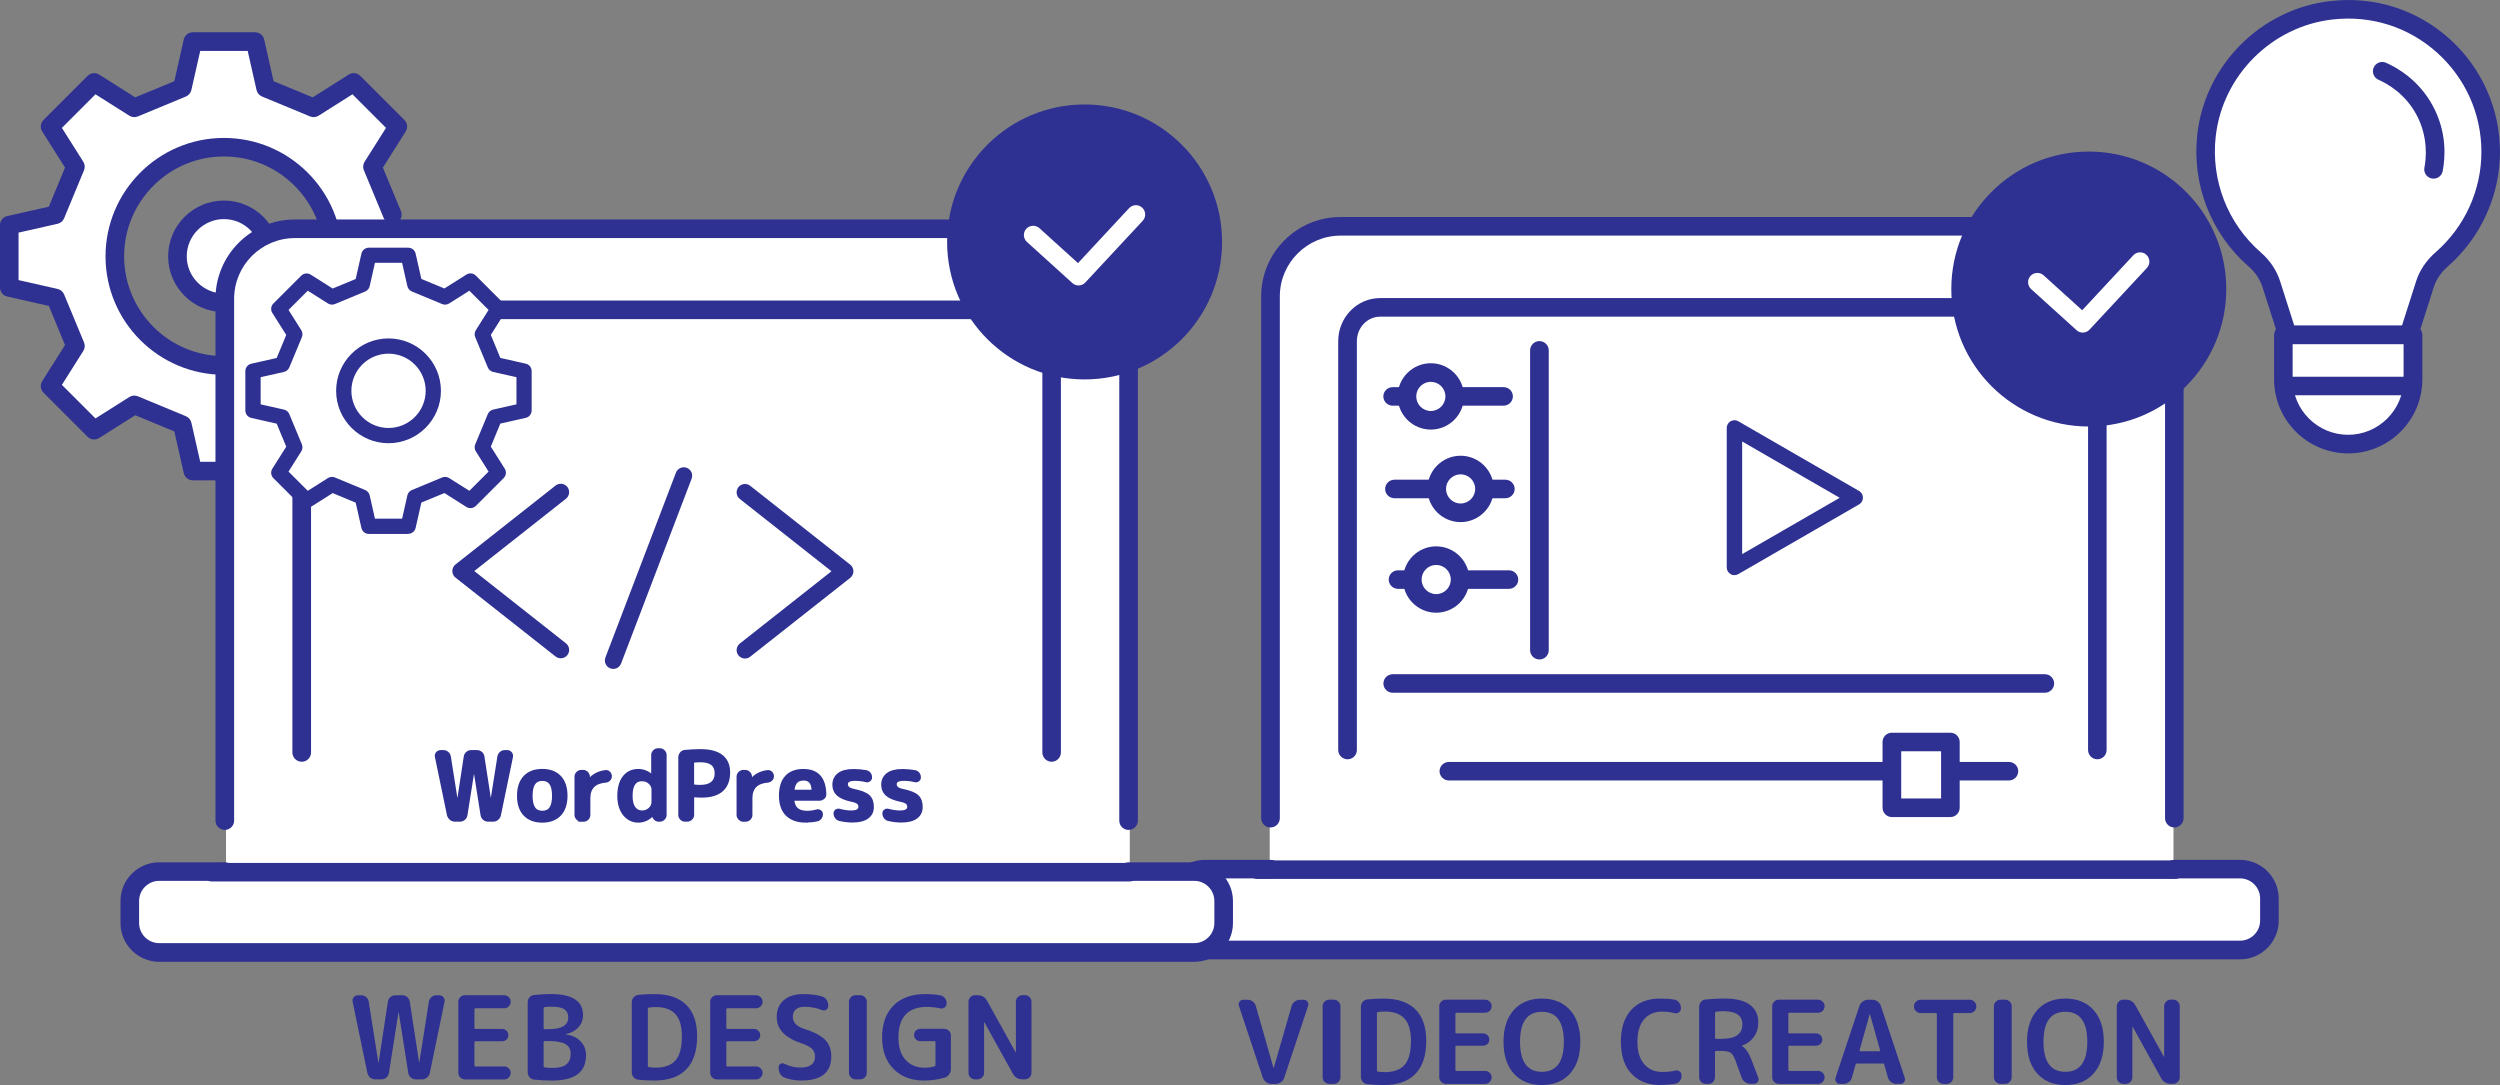 <?xml version="1.0" encoding="UTF-8"?>
<svg id="_レイヤー_2" data-name="レイヤー 2" xmlns="http://www.w3.org/2000/svg" viewBox="0 0 447.52 194.23">
  <rect x="0" y="0" width="447.52" height="194.23" fill="#808080" stroke="none"/>
  <defs>
    <style>
      .cls-1 {
        stroke: #2e3192;
        stroke-width: .5px;
      }

      .cls-1, .cls-2 {
        fill: #2e3192;
      }

      .cls-3 {
        fill: #fff;
      }
    </style>
  </defs>
  <g id="_レイヤー_1-2" data-name="レイヤー 1">
    <g>
      <g>
        <g>
          <path class="cls-3" d="M70.23,38.44c-1.5-3.63-2.05-4.96-3.56-8.59l4.54-7.19c-4.31-4.31-3.58-3.58-7.89-7.89l-7.19,4.54c-3.63-1.5-4.96-2.05-8.59-3.56l-1.87-8.29h-11.16l-1.87,8.29c-3.63,1.5-4.96,2.05-8.59,3.56l-7.19-4.54c-4.31,4.31-3.58,3.58-7.89,7.89l4.54,7.19c-1.5,3.63-2.05,4.96-3.56,8.59l-8.29,1.87v11.16l8.29,1.87c1.5,3.63,2.05,4.96,3.56,8.59l-4.54,7.19c4.31,4.31,3.58,3.58,7.89,7.89l7.19-4.54c3.63,1.5,4.96,2.05,8.59,3.56l1.87,8.29h11.16l1.87-8.29M40.09,65.43c-10.79,0-19.54-8.75-19.54-19.54s8.75-19.54,19.54-19.54,19.54,8.75,19.54,19.54-8.75,19.54-19.54,19.54Z"/>
          <path class="cls-2" d="M45.67,85.98h-11.16c-.78,0-1.45-.54-1.62-1.3l-1.68-7.45-7-2.9-6.46,4.08c-.66.42-1.52.32-2.07-.23l-7.89-7.89c-.55-.55-.65-1.41-.23-2.07l4.08-6.46-2.9-7-7.45-1.68c-.76-.17-1.3-.85-1.3-1.62v-11.16c0-.78.54-1.45,1.3-1.62l7.45-1.68,2.9-7-4.08-6.46c-.42-.66-.32-1.52.23-2.07l7.89-7.89c.55-.55,1.41-.65,2.07-.23l6.46,4.08,7-2.9,1.68-7.45c.17-.76.85-1.3,1.62-1.3h11.16c.78,0,1.45.54,1.62,1.3l1.68,7.45,7,2.9,6.46-4.08c.66-.42,1.52-.32,2.07.23l7.89,7.89c.55.55.65,1.41.23,2.07l-4.08,6.46,3.23,7.79c.35.85-.05,1.82-.9,2.18-.85.35-1.82-.05-2.17-.9l-3.56-8.59c-.21-.5-.16-1.07.13-1.53l3.83-6.06-6.01-6.01-6.06,3.83c-.46.29-1.03.34-1.53.13l-8.59-3.56c-.5-.21-.87-.64-.99-1.17l-1.58-6.99h-8.5l-1.58,6.99c-.12.53-.49.96-.99,1.17l-8.59,3.56c-.5.21-1.07.16-1.53-.13l-6.06-3.83-6.01,6.01,3.83,6.06c.29.46.34,1.03.13,1.53l-3.56,8.59c-.21.5-.64.87-1.17.99l-6.99,1.58v8.5l6.99,1.58c.53.12.96.49,1.17.99l3.56,8.59c.21.5.16,1.07-.13,1.53l-3.83,6.06,6.01,6.01,6.06-3.83c.46-.29,1.03-.34,1.53-.13l8.59,3.56c.5.21.87.64.99,1.17l1.58,6.99h8.5l1.58-6.99c.2-.9,1.09-1.46,1.99-1.26.9.2,1.46,1.09,1.26,1.99l-1.87,8.29c-.17.76-.85,1.3-1.62,1.3ZM40.09,67.09c-11.69,0-21.2-9.51-21.2-21.2s9.51-21.2,21.2-21.2,21.21,9.51,21.21,21.2-9.51,21.2-21.21,21.2ZM40.09,28.01c-9.86,0-17.87,8.02-17.87,17.87s8.02,17.87,17.87,17.87,17.88-8.02,17.88-17.87-8.02-17.87-17.88-17.87Z"/>
        </g>
        <g>
          <circle class="cls-3" cx="40.09" cy="45.89" r="8.33" transform="translate(-11.64 78.08) rotate(-80.75)"/>
          <path class="cls-2" d="M40.09,55.88c-5.51,0-9.99-4.48-9.99-9.99s4.48-9.99,9.99-9.99,9.99,4.48,9.99,9.99-4.48,9.99-9.99,9.99ZM40.09,39.22c-3.67,0-6.66,2.99-6.66,6.66s2.99,6.66,6.66,6.66,6.66-2.99,6.66-6.66-2.99-6.66-6.66-6.66Z"/>
        </g>
      </g>
      <g>
        <path class="cls-3" d="M389.07,160.83V53.43c0-6.92-5.61-12.53-12.53-12.53h-136.72c-6.92,0-12.53,5.61-12.53,12.53v107.4"/>
        <g>
          <path class="cls-2" d="M226.05,192.91l-4.27-12.84c-.1-.27-.06-.53.1-.76s.39-.35.68-.35h.74c.34,0,.66.11.95.32.29.21.47.48.56.82l3.16,11.08s0,.02.02.02.02,0,.02-.02l3.2-11.1c.1-.33.29-.6.57-.8s.59-.31.94-.31h.66c.29,0,.52.12.68.35s.2.49.1.76l-4.27,12.84c-.11.33-.31.6-.59.8s-.6.31-.96.31h-.74c-.34,0-.66-.1-.94-.31s-.48-.47-.61-.8Z"/>
          <path class="cls-2" d="M237.94,194.02c-.32,0-.59-.12-.83-.35-.23-.23-.35-.51-.35-.83v-12.71c0-.32.12-.59.35-.83.23-.23.51-.35.83-.35h.83c.32,0,.59.12.83.35s.35.51.35.83v12.71c0,.32-.12.59-.35.83s-.51.35-.83.35h-.83Z"/>
          <path class="cls-2" d="M244.79,194.09c-.34-.04-.63-.19-.85-.44-.22-.25-.33-.55-.33-.9v-12.51c0-.34.11-.64.33-.9.22-.25.5-.4.85-.44.88-.1,1.86-.14,2.95-.14,2.45,0,4.32.64,5.62,1.92,1.3,1.28,1.95,3.15,1.95,5.61,0,2.64-.65,4.63-1.95,5.95-1.3,1.33-3.17,1.99-5.62,1.99-1.09,0-2.07-.05-2.95-.14ZM246.48,181.35v10.28c0,.1.05.16.17.19.44.07.85.1,1.24.1,1.61,0,2.79-.44,3.55-1.31.76-.87,1.13-2.31,1.13-4.32,0-1.8-.39-3.12-1.16-3.96-.77-.84-1.95-1.26-3.53-1.26-.39,0-.8.03-1.24.1-.11.03-.17.09-.17.19Z"/>
          <path class="cls-2" d="M258.82,194.02c-.32,0-.59-.12-.83-.35-.23-.23-.35-.51-.35-.83v-12.71c0-.32.12-.59.35-.83.23-.23.51-.35.83-.35h7.02c.32,0,.59.12.83.35s.35.51.35.83-.12.59-.35.82-.51.34-.83.34h-5.12c-.12,0-.19.06-.19.19v3.32c0,.12.06.19.19.19h4.77c.32,0,.58.11.79.33.21.22.32.48.32.78s-.11.56-.32.77c-.21.21-.48.32-.79.32h-4.77c-.12,0-.19.06-.19.19v4.13c0,.12.06.19.19.19h5.12c.32,0,.59.11.83.34.23.23.35.5.35.81s-.12.59-.35.83-.51.35-.83.35h-7.02Z"/>
          <path class="cls-2" d="M281.04,192.19c-1.23,1.36-2.91,2.04-5.03,2.04s-3.79-.68-5.02-2.04c-1.23-1.36-1.85-3.26-1.85-5.7s.62-4.33,1.85-5.7c1.23-1.36,2.91-2.04,5.02-2.04s3.79.68,5.03,2.04c1.23,1.36,1.85,3.26,1.85,5.7s-.62,4.33-1.85,5.7ZM279.94,186.49c0-3.58-1.31-5.37-3.92-5.37s-3.92,1.79-3.92,5.37,1.31,5.37,3.92,5.37,3.92-1.79,3.92-5.37Z"/>
          <path class="cls-2" d="M297.23,194.23c-2.17,0-3.9-.67-5.17-2.01s-1.91-3.25-1.91-5.73.62-4.35,1.85-5.71c1.23-1.35,2.95-2.03,5.17-2.03,1.02,0,1.87.06,2.56.19.33.06.61.22.83.5.22.28.33.58.33.93v.17c0,.29-.12.52-.36.68-.24.17-.5.21-.77.14-.67-.18-1.43-.27-2.27-.27-1.36,0-2.43.47-3.21,1.4-.78.94-1.17,2.27-1.17,4s.4,3.05,1.21,3.99c.8.94,1.88,1.41,3.23,1.41.91,0,1.68-.08,2.33-.25.27-.07.53-.02.77.14.24.17.36.39.36.68v.14c0,.34-.11.65-.32.92-.21.27-.49.43-.83.48-.78.14-1.66.21-2.62.21Z"/>
          <path class="cls-2" d="M305.34,194.02c-.32,0-.59-.12-.83-.35-.23-.23-.35-.51-.35-.83v-12.61c0-.33.11-.63.33-.89.22-.26.5-.41.83-.43,1.17-.11,2.3-.17,3.38-.17,2.02,0,3.54.38,4.54,1.12,1,.75,1.51,1.81,1.51,3.17,0,.98-.26,1.84-.79,2.58-.53.74-1.24,1.27-2.14,1.57-.01,0-.02,0-.02.02,0,.03,0,.04.02.04.66.41,1.22,1.22,1.69,2.44l1.24,3.24c.1.26.07.51-.09.74s-.38.35-.65.35h-.64c-.36,0-.68-.1-.97-.3-.29-.2-.5-.46-.62-.79l-1.16-3.18c-.25-.66-.53-1.09-.85-1.3-.32-.21-.86-.31-1.63-.31h-.95c-.12,0-.19.06-.19.19v4.52c0,.32-.11.59-.34.83s-.5.35-.82.35h-.52ZM307.01,181.31v4.48c0,.11.06.17.19.17h1.03c2.45,0,3.67-.87,3.67-2.62,0-1.55-1.13-2.33-3.41-2.33-.41,0-.85.03-1.3.1-.12.03-.19.1-.19.21Z"/>
          <path class="cls-2" d="M318.42,194.02c-.32,0-.59-.12-.83-.35-.23-.23-.35-.51-.35-.83v-12.71c0-.32.12-.59.35-.83.23-.23.51-.35.83-.35h7.02c.32,0,.59.12.83.35s.35.51.35.83-.12.59-.35.82-.51.34-.83.34h-5.12c-.12,0-.19.06-.19.19v3.32c0,.12.06.19.19.19h4.77c.32,0,.58.11.79.33.21.22.32.48.32.78s-.11.56-.32.77c-.21.21-.48.32-.79.32h-4.77c-.12,0-.19.06-.19.19v4.13c0,.12.06.19.19.19h5.12c.32,0,.59.11.83.34.23.23.35.5.35.81s-.12.59-.35.83-.51.35-.83.35h-7.02Z"/>
          <path class="cls-2" d="M329.36,194.02c-.29,0-.52-.12-.68-.35s-.2-.49-.1-.76l4.27-12.84c.12-.33.33-.6.61-.8s.59-.31.94-.31h.74c.36,0,.68.1.96.31s.48.47.59.8l4.27,12.84c.1.28.06.53-.1.76s-.39.35-.68.35h-.74c-.33,0-.64-.11-.92-.32-.28-.21-.47-.48-.57-.82l-.66-2.33c-.01-.11-.09-.17-.23-.17h-4.66c-.12,0-.2.06-.23.17l-.66,2.33c-.08.33-.26.6-.55.82s-.59.32-.94.32h-.66ZM334.7,181.52l-1.82,6.48s0,.08.02.12c.03.04.06.06.1.06h3.43s.08-.02.1-.06c.03-.04.03-.08.02-.12l-1.82-6.48s0-.02-.02-.02-.02,0-.02.02Z"/>
          <path class="cls-2" d="M343.8,181.35c-.32,0-.59-.11-.83-.34-.23-.23-.35-.5-.35-.81v-.06c0-.32.12-.59.35-.83.23-.23.51-.35.83-.35h8.79c.32,0,.59.12.83.35.23.23.35.51.35.83v.06c0,.32-.12.59-.35.81-.23.23-.51.34-.83.34h-2.77c-.11,0-.17.06-.17.19v11.31c0,.32-.12.59-.35.83-.23.23-.51.35-.83.35h-.58c-.32,0-.59-.12-.83-.35-.23-.23-.35-.51-.35-.83v-11.31c0-.12-.05-.19-.17-.19h-2.76Z"/>
          <path class="cls-2" d="M358.1,194.02c-.32,0-.59-.12-.83-.35-.23-.23-.35-.51-.35-.83v-12.71c0-.32.12-.59.35-.83.23-.23.51-.35.83-.35h.83c.32,0,.59.12.83.35s.35.51.35.83v12.71c0,.32-.12.59-.35.83s-.51.35-.83.35h-.83Z"/>
          <path class="cls-2" d="M374.75,192.19c-1.23,1.36-2.91,2.04-5.03,2.04s-3.79-.68-5.02-2.04c-1.23-1.36-1.85-3.26-1.85-5.7s.62-4.33,1.85-5.7c1.23-1.36,2.91-2.04,5.02-2.04s3.79.68,5.03,2.04c1.23,1.36,1.85,3.26,1.85,5.7s-.62,4.33-1.85,5.7ZM373.64,186.49c0-3.58-1.31-5.37-3.92-5.37s-3.92,1.79-3.92,5.37,1.31,5.37,3.92,5.37,3.92-1.79,3.92-5.37Z"/>
          <path class="cls-2" d="M380.08,194.02c-.32,0-.59-.12-.82-.35-.23-.23-.34-.51-.34-.83v-12.71c0-.32.11-.59.34-.83.23-.23.5-.35.82-.35h.45c.78,0,1.36.34,1.73,1.03l5.1,9.2s0,.02.02.02c.01,0,.02,0,.02-.02v-9.06c0-.32.12-.59.35-.83.23-.23.51-.35.83-.35h.45c.32,0,.59.12.82.35.23.23.34.51.34.83v12.71c0,.32-.11.59-.34.83-.23.23-.5.35-.82.35h-.45c-.78,0-1.36-.34-1.73-1.03l-5.1-9.2s0-.02-.02-.02-.02,0-.02.02v9.06c0,.32-.12.59-.35.83-.23.23-.51.35-.83.35h-.45Z"/>
        </g>
        <g>
          <g>
            <path class="cls-3" d="M445.86,27.19c0-15.05-13.03-27.06-28.43-25.36-11.71,1.29-21.14,10.72-22.45,22.42-.99,8.86,2.57,16.93,8.64,22.19,1.36,1.18,2.41,2.68,2.96,4.39l2.91,9.11h21.7l2.91-9.12c.55-1.73,1.62-3.22,2.99-4.42,5.37-4.68,8.77-11.55,8.77-19.23Z"/>
            <path class="cls-2" d="M431.19,61.62h-21.7c-.72,0-1.37-.47-1.59-1.16l-2.91-9.11c-.44-1.36-1.29-2.62-2.46-3.64-6.76-5.87-10.2-14.7-9.2-23.64,1.39-12.47,11.46-22.52,23.92-23.89,7.85-.87,15.39,1.53,21.22,6.76,5.75,5.15,9.05,12.54,9.05,20.26s-3.4,15.32-9.34,20.49c-1.2,1.04-2.06,2.31-2.5,3.67l-2.91,9.12c-.22.69-.86,1.16-1.59,1.16ZM410.7,58.29h19.27l2.54-7.96c.62-1.94,1.82-3.72,3.48-5.17,5.21-4.54,8.2-11.09,8.2-17.97s-2.9-13.25-7.95-17.78c-5.12-4.58-11.73-6.69-18.63-5.93-10.93,1.21-19.76,10.02-20.98,20.95-.88,7.84,2.14,15.6,8.07,20.75,1.63,1.42,2.83,3.2,3.45,5.14l2.54,7.96Z"/>
          </g>
          <g>
            <path class="cls-3" d="M408.74,59.95h23.2v7.94c0,6.4-5.2,11.6-11.6,11.6h0c-6.4,0-11.6-5.2-11.6-11.6v-7.94h0Z"/>
            <path class="cls-2" d="M420.34,81.16c-7.31,0-13.26-5.95-13.26-13.26v-7.94c0-.92.75-1.66,1.67-1.66h23.2c.92,0,1.67.75,1.67,1.66v7.94c0,7.31-5.95,13.26-13.26,13.26ZM410.4,61.62v6.28c0,5.48,4.46,9.93,9.93,9.93s9.93-4.46,9.93-9.93v-6.28h-19.87Z"/>
          </g>
          <path class="cls-2" d="M430.27,70.76h-20.27c-.92,0-1.67-.75-1.67-1.66s.75-1.66,1.67-1.66h20.27c.92,0,1.67.75,1.67,1.66s-.75,1.66-1.67,1.66Z"/>
          <g>
            <path class="cls-3" d="M426.43,12.76c1.23.54,5.09,2.41,7.55,6.89,2.63,4.81,1.89,9.41,1.64,10.67"/>
            <path class="cls-2" d="M435.62,31.98c-.11,0-.21-.01-.32-.03-.9-.18-1.49-1.05-1.31-1.95.3-1.52.75-5.49-1.47-9.55-2.01-3.68-5.1-5.44-6.75-6.17-.84-.37-1.23-1.35-.86-2.19.37-.84,1.35-1.23,2.19-.86,2.05.9,5.85,3.08,8.34,7.62,2.65,4.83,2.27,9.46,1.82,11.79-.16.79-.85,1.34-1.63,1.34Z"/>
          </g>
        </g>
        <g>
          <g>
            <path class="cls-3" d="M227.44,155.58h-11.75c-2.91,0-5.27,2.36-5.27,5.27v3.95c0,2.91,2.36,5.27,5.27,5.27h185.28c2.91,0,5.27-2.36,5.27-5.27v-3.95c0-2.91-2.36-5.27-5.27-5.27h-11.75"/>
            <path class="cls-2" d="M400.98,171.73h-185.28c-3.82,0-6.93-3.11-6.93-6.93v-3.95c0-3.82,3.11-6.93,6.93-6.93h11.75c.92,0,1.67.75,1.67,1.66s-.75,1.66-1.67,1.66h-11.75c-1.99,0-3.6,1.62-3.6,3.6v3.95c0,1.99,1.62,3.6,3.6,3.6h185.28c1.99,0,3.6-1.62,3.6-3.6v-3.95c0-1.99-1.62-3.6-3.6-3.6h-11.75c-.92,0-1.67-.75-1.67-1.66s.75-1.66,1.67-1.66h11.75c3.82,0,6.93,3.11,6.93,6.93v3.95c0,3.82-3.11,6.93-6.93,6.93Z"/>
          </g>
          <path class="cls-2" d="M389.39,157.34h-164.31c-.92,0-1.67-.75-1.67-1.66s.75-1.66,1.67-1.66h164.31c.92,0,1.67.75,1.67,1.66s-.75,1.66-1.67,1.66Z"/>
          <path class="cls-2" d="M389.23,148.13c-.92,0-1.67-.75-1.67-1.66V53.05c0-5.99-4.88-10.87-10.87-10.87h-136.72c-5.99,0-10.87,4.88-10.87,10.87v93.41c0,.92-.75,1.66-1.67,1.66s-1.67-.75-1.67-1.66V53.05c0-7.83,6.37-14.2,14.2-14.2h136.72c7.83,0,14.2,6.37,14.2,14.2v93.41c0,.92-.75,1.66-1.67,1.66Z"/>
          <path class="cls-2" d="M375.45,135.92c-.92,0-1.67-.75-1.67-1.66V61.09c0-2.42-1.86-4.4-4.15-4.4h-122.59c-2.29,0-4.15,1.97-4.15,4.4v73.17c0,.92-.75,1.66-1.67,1.66s-1.67-.75-1.67-1.66V61.09c0-4.26,3.36-7.73,7.48-7.73h122.59c4.13,0,7.48,3.47,7.48,7.73v73.17c0,.92-.75,1.66-1.67,1.66Z"/>
        </g>
        <g>
          <circle class="cls-2" cx="373.91" cy="51.74" r="24.61"/>
          <path class="cls-3" d="M372.84,59.54c-.4,0-.8-.14-1.12-.43l-8.13-7.36c-.68-.62-.73-1.67-.12-2.35.62-.68,1.67-.73,2.35-.12l6.91,6.26,9.15-9.84c.63-.67,1.68-.71,2.35-.08.67.63.71,1.68.08,2.35l-10.27,11.04c-.33.35-.77.53-1.22.53Z"/>
        </g>
        <g>
          <polygon class="cls-3" points="310.48 76.62 310.48 101.58 332.1 89.1 310.48 76.62"/>
          <path class="cls-2" d="M310.48,102.96c-.24,0-.48-.06-.69-.19-.43-.25-.69-.7-.69-1.2v-24.96c0-.49.26-.95.69-1.2s.96-.25,1.38,0l21.62,12.48c.43.25.69.7.69,1.2s-.26.95-.69,1.2l-21.62,12.48c-.21.12-.45.19-.69.19ZM311.86,79.02v20.17l17.46-10.08-17.46-10.08Z"/>
        </g>
        <path class="cls-2" d="M269.15,72.62h-19.85c-.92,0-1.67-.75-1.67-1.66s.75-1.66,1.67-1.66h19.85c.92,0,1.67.75,1.67,1.66s-.75,1.66-1.67,1.66Z"/>
        <g>
          <circle class="cls-3" cx="256.13" cy="70.96" r="4.28"/>
          <path class="cls-2" d="M256.13,76.9c-3.28,0-5.94-2.67-5.94-5.94s2.67-5.94,5.94-5.94,5.94,2.67,5.94,5.94-2.67,5.94-5.94,5.94ZM256.13,68.35c-1.44,0-2.61,1.17-2.61,2.61s1.17,2.61,2.61,2.61,2.61-1.17,2.61-2.61-1.17-2.61-2.61-2.61Z"/>
        </g>
        <path class="cls-2" d="M275.57,118.05c-.92,0-1.67-.75-1.67-1.66v-53.67c0-.92.75-1.66,1.67-1.66s1.67.75,1.67,1.66v53.67c0,.92-.75,1.66-1.67,1.66Z"/>
        <path class="cls-2" d="M366.04,124.01h-116.73c-.92,0-1.67-.75-1.67-1.66s.75-1.66,1.67-1.66h116.73c.92,0,1.67.75,1.67,1.66s-.75,1.66-1.67,1.66Z"/>
        <path class="cls-2" d="M269.47,89.19h-19.85c-.92,0-1.67-.75-1.67-1.66s.75-1.66,1.67-1.66h19.85c.92,0,1.67.75,1.67,1.66s-.75,1.66-1.67,1.66Z"/>
        <g>
          <circle class="cls-3" cx="261.46" cy="87.52" r="4.28"/>
          <path class="cls-2" d="M261.46,93.46c-3.28,0-5.94-2.67-5.94-5.94s2.67-5.94,5.94-5.94,5.94,2.67,5.94,5.94-2.67,5.94-5.94,5.94ZM261.46,84.91c-1.44,0-2.61,1.17-2.61,2.61s1.17,2.61,2.61,2.61,2.61-1.17,2.61-2.61-1.17-2.61-2.61-2.61Z"/>
        </g>
        <path class="cls-2" d="M270.11,105.41h-19.85c-.92,0-1.67-.75-1.67-1.66s.75-1.66,1.67-1.66h19.85c.92,0,1.67.75,1.67,1.66s-.75,1.66-1.67,1.66Z"/>
        <g>
          <circle class="cls-3" cx="257.09" cy="103.74" r="4.28"/>
          <path class="cls-2" d="M257.09,109.68c-3.28,0-5.94-2.67-5.94-5.94s2.67-5.94,5.94-5.94,5.94,2.67,5.94,5.94-2.67,5.94-5.94,5.94ZM257.09,101.13c-1.44,0-2.61,1.17-2.61,2.61s1.17,2.61,2.61,2.61,2.61-1.17,2.61-2.61-1.17-2.61-2.61-2.61Z"/>
        </g>
        <path class="cls-2" d="M359.61,139.71h-100.25c-.92,0-1.67-.75-1.67-1.66s.75-1.66,1.67-1.66h100.25c.92,0,1.67.75,1.67,1.66s-.75,1.66-1.67,1.66Z"/>
        <g>
          <rect class="cls-3" x="338.66" y="132.81" width="10.47" height="11.78"/>
          <path class="cls-2" d="M349.13,146.26h-10.47c-.92,0-1.67-.75-1.67-1.66v-11.78c0-.92.75-1.66,1.67-1.66h10.47c.92,0,1.67.75,1.67,1.66v11.78c0,.92-.75,1.66-1.67,1.66ZM340.33,142.93h7.14v-8.45h-7.14v8.45Z"/>
        </g>
      </g>
      <path class="cls-3" d="M202.24,159.1V53.83c0-6.92-5.61-12.53-12.53-12.53H52.99c-6.92,0-12.53,5.61-12.53,12.53v105.27"/>
      <g>
        <path class="cls-3" d="M40.25,156.02h-11.75c-2.91,0-5.27,2.36-5.27,5.27v3.95c0,2.91,2.36,5.27,5.27,5.27h185.28c2.91,0,5.27-2.36,5.27-5.27v-3.95c0-2.91-2.36-5.27-5.27-5.27h-11.75"/>
        <path class="cls-2" d="M213.78,172.17H28.5c-3.82,0-6.93-3.11-6.93-6.93v-3.95c0-3.82,3.11-6.93,6.93-6.93h11.75c.92,0,1.67.75,1.67,1.66s-.75,1.66-1.67,1.66h-11.75c-1.99,0-3.6,1.62-3.6,3.6v3.95c0,1.99,1.62,3.6,3.6,3.6h185.28c1.99,0,3.6-1.62,3.6-3.6v-3.95c0-1.99-1.62-3.6-3.6-3.6h-11.75c-.92,0-1.67-.75-1.67-1.66s.75-1.66,1.67-1.66h11.75c3.82,0,6.93,3.11,6.93,6.93v3.95c0,3.82-3.11,6.93-6.93,6.93Z"/>
      </g>
      <g>
        <path class="cls-2" d="M202.2,157.79H37.89c-.92,0-1.67-.75-1.67-1.66s.75-1.66,1.67-1.66h164.31c.92,0,1.67.75,1.67,1.66s-.75,1.66-1.67,1.66Z"/>
        <path class="cls-2" d="M202.03,148.57c-.92,0-1.67-.75-1.67-1.66V53.49c0-5.99-4.88-10.87-10.87-10.87H52.78c-5.99,0-10.87,4.88-10.87,10.87v93.41c0,.92-.75,1.66-1.67,1.66s-1.67-.75-1.67-1.66V53.49c0-7.83,6.37-14.2,14.2-14.2h136.72c7.83,0,14.2,6.37,14.2,14.2v93.41c0,.92-.75,1.66-1.67,1.66Z"/>
        <path class="cls-2" d="M188.26,136.36c-.92,0-1.67-.75-1.67-1.66V61.53c0-2.42-1.86-4.4-4.16-4.4H59.84c-2.29,0-4.16,1.97-4.16,4.4v73.17c0,.92-.75,1.66-1.67,1.66s-1.67-.75-1.67-1.66V61.53c0-4.26,3.36-7.73,7.49-7.73h122.59c4.13,0,7.49,3.47,7.49,7.73v73.17c0,.92-.75,1.66-1.67,1.66Z"/>
      </g>
      <g>
        <path class="cls-3" d="M93.81,73.48v-7.04l-5.23-1.18c-.95-2.29-1.3-3.13-2.25-5.42l2.86-4.54c-2.72-2.72-2.26-2.26-4.98-4.98l-4.54,2.86c-2.29-.95-3.13-1.3-5.42-2.25l-1.18-5.23h-7.04l-1.18,5.23c-2.29.95-3.13,1.3-5.42,2.25l-4.54-2.86c-2.72,2.72-2.26,2.26-4.98,4.98l2.86,4.54c-.95,2.29-1.3,3.13-2.25,5.42l-5.23,1.18v7.04l5.23,1.18c.95,2.29,1.3,3.13,2.25,5.42l-2.86,4.54c2.72,2.72,2.26,2.26,4.98,4.98l4.54-2.86c2.29.95,3.13,1.3,5.42,2.25l1.18,5.23h7.04l1.18-5.23c2.29-.95,3.13-1.3,5.42-2.25l4.54,2.86c2.72-2.72,2.26-2.26,4.98-4.98l-2.86-4.54c.95-2.29,1.3-3.13,2.25-5.42l5.23-1.18ZM69.55,77.98c-4.43,0-8.02-3.59-8.02-8.02s3.59-8.02,8.02-8.02,8.02,3.59,8.02,8.02-3.59,8.02-8.02,8.02Z"/>
        <path class="cls-2" d="M73.07,95.58h-7.04c-.64,0-1.19-.44-1.33-1.06l-1.03-4.54-4.12-1.71-3.94,2.49c-.54.34-1.24.26-1.69-.19l-4.98-4.98c-.45-.45-.53-1.15-.19-1.69l2.49-3.94-1.71-4.12-4.55-1.03c-.62-.14-1.06-.69-1.06-1.33v-7.04c0-.64.44-1.19,1.06-1.33l4.55-1.03,1.71-4.12-2.49-3.94c-.34-.54-.26-1.24.19-1.69l4.98-4.98c.45-.45,1.15-.53,1.69-.19l3.94,2.49,4.12-1.71,1.03-4.54c.14-.62.69-1.06,1.33-1.06h7.04c.64,0,1.19.44,1.33,1.06l1.03,4.54,4.12,1.7,3.94-2.49c.54-.34,1.24-.26,1.69.19l4.98,4.98c.45.45.53,1.15.19,1.69l-2.49,3.94,1.7,4.12,4.55,1.03c.62.14,1.06.69,1.06,1.33v7.04c0,.64-.44,1.19-1.06,1.33l-4.55,1.03-1.7,4.12,2.49,3.94c.34.54.26,1.24-.19,1.69l-4.98,4.98c-.45.45-1.15.53-1.69.19l-3.94-2.49-4.12,1.7-1.03,4.54c-.14.62-.69,1.06-1.33,1.06ZM67.12,92.85h4.86l.94-4.17c.1-.43.4-.79.81-.96l5.42-2.25c.41-.17.87-.13,1.25.11l3.62,2.28,3.44-3.44-2.28-3.62c-.24-.37-.28-.84-.11-1.25l2.25-5.42c.17-.41.53-.71.96-.81l4.17-.94v-4.86l-4.17-.94c-.43-.1-.79-.4-.96-.81l-2.25-5.42c-.17-.41-.13-.88.11-1.25l2.28-3.62-3.44-3.44-3.62,2.28c-.38.24-.84.28-1.25.11l-5.42-2.25c-.41-.17-.71-.53-.81-.96l-.94-4.17h-4.86l-.94,4.17c-.1.43-.4.79-.81.96l-5.42,2.25c-.41.17-.87.13-1.25-.11l-3.61-2.28-3.44,3.44,2.28,3.62c.24.37.28.84.11,1.25l-2.25,5.42c-.17.41-.53.71-.96.81l-4.17.94v4.86l4.17.94c.43.1.79.4.96.81l2.25,5.42c.17.41.13.88-.11,1.25l-2.28,3.62,3.44,3.44,3.61-2.28c.38-.24.84-.28,1.25-.11l5.42,2.25c.41.17.71.53.81.96l.94,4.17ZM93.81,73.48h0,0ZM69.55,79.34c-5.17,0-9.38-4.21-9.38-9.38s4.21-9.38,9.38-9.38,9.38,4.21,9.38,9.38-4.21,9.38-9.38,9.38ZM69.55,63.31c-3.67,0-6.65,2.98-6.65,6.65s2.99,6.65,6.65,6.65,6.65-2.98,6.65-6.65-2.99-6.65-6.65-6.65Z"/>
      </g>
      <g>
        <circle class="cls-2" cx="194.15" cy="43.31" r="24.61"/>
        <path class="cls-3" d="M193.08,51.1c-.4,0-.8-.14-1.12-.43l-8.13-7.36c-.68-.62-.73-1.67-.12-2.35.62-.68,1.67-.73,2.35-.12l6.91,6.26,9.15-9.84c.63-.67,1.68-.71,2.35-.08.67.63.71,1.68.08,2.35l-10.27,11.04c-.33.35-.77.53-1.22.53Z"/>
      </g>
      <g>
        <path class="cls-2" d="M65.76,192.06l-2.64-12.75c-.07-.3,0-.57.2-.8s.45-.35.75-.35h.6c.34,0,.64.11.89.33.25.22.4.5.45.83l1.71,10.85s0,.02.02.02c.03,0,.04,0,.04-.02l1.65-10.85c.05-.33.21-.61.45-.83.25-.22.54-.33.89-.33h1.24c.34,0,.64.11.89.33.25.22.4.5.45.83l1.67,10.85s0,.02.02.02c.01,0,.02,0,.02-.02l1.71-10.85c.05-.33.21-.61.45-.83.25-.22.54-.33.89-.33h.52c.3,0,.55.12.74.35.19.23.26.5.21.8l-2.64,12.75c-.07.33-.23.61-.5.83-.26.22-.56.33-.91.33h-1.09c-.34,0-.64-.11-.9-.33-.25-.22-.41-.5-.46-.83l-1.71-10.85s0-.02-.02-.02-.02,0-.02.02l-1.71,10.85c-.06.33-.21.61-.46.83-.25.22-.55.33-.9.33h-1.09c-.34,0-.65-.11-.91-.33-.26-.22-.43-.5-.5-.83Z"/>
        <path class="cls-2" d="M83.22,193.22c-.32,0-.59-.12-.83-.35-.23-.23-.35-.51-.35-.83v-12.71c0-.32.12-.59.35-.83.23-.23.51-.35.83-.35h7.02c.32,0,.59.12.83.35s.35.51.35.83-.12.59-.35.82-.51.34-.83.34h-5.12c-.12,0-.19.06-.19.19v3.32c0,.12.06.19.19.19h4.77c.32,0,.58.11.79.33.21.22.32.48.32.78s-.11.56-.32.77c-.21.21-.48.32-.79.32h-4.77c-.12,0-.19.06-.19.19v4.13c0,.12.06.19.19.19h5.12c.32,0,.59.11.83.34.23.23.35.5.35.81s-.12.59-.35.83-.51.35-.83.35h-7.02Z"/>
        <path class="cls-2" d="M95.62,193.26c-.33-.03-.61-.17-.83-.42-.22-.25-.33-.55-.33-.9v-12.51c0-.34.11-.64.33-.9.22-.25.5-.4.85-.42,1.02-.11,2-.17,2.95-.17,3.85,0,5.78,1.26,5.78,3.78,0,.84-.28,1.57-.85,2.19-.56.62-1.31,1.02-2.23,1.2-.01,0-.02,0-.02.02,0,.03,0,.04.02.04,1.13.17,2.01.58,2.65,1.25.64.67.96,1.49.96,2.47,0,1.51-.5,2.65-1.49,3.4-.99.76-2.53,1.14-4.62,1.14-1.05,0-2.1-.06-3.18-.17ZM97.31,180.51v3.53c0,.12.05.19.17.19h.6c1.28,0,2.2-.18,2.78-.53.57-.35.86-.87.86-1.56s-.23-1.15-.7-1.47c-.47-.32-1.23-.47-2.29-.47-.48,0-.89.03-1.24.08-.11.03-.17.1-.17.23ZM97.31,186.53v4.33c0,.11.06.18.19.21.48.07.94.1,1.36.1,1.14,0,1.98-.21,2.51-.63.53-.42.79-1.06.79-1.93,0-.77-.31-1.34-.92-1.7-.61-.36-1.63-.55-3.04-.55h-.72c-.11,0-.17.06-.17.17Z"/>
        <path class="cls-2" d="M114.27,193.28c-.34-.04-.63-.19-.85-.44-.22-.25-.33-.55-.33-.9v-12.51c0-.34.11-.64.33-.9.22-.25.5-.4.85-.44.88-.1,1.86-.14,2.95-.14,2.45,0,4.32.64,5.62,1.92,1.3,1.28,1.95,3.15,1.95,5.61,0,2.64-.65,4.63-1.95,5.95-1.3,1.33-3.17,1.99-5.62,1.99-1.09,0-2.07-.05-2.95-.14ZM115.97,180.55v10.28c0,.1.05.16.17.19.44.07.85.1,1.24.1,1.61,0,2.79-.44,3.55-1.31.76-.87,1.13-2.31,1.13-4.32,0-1.8-.39-3.12-1.16-3.96-.77-.84-1.95-1.26-3.53-1.26-.39,0-.8.03-1.24.1-.11.03-.17.09-.17.19Z"/>
        <path class="cls-2" d="M128.31,193.22c-.32,0-.59-.12-.83-.35-.23-.23-.35-.51-.35-.83v-12.71c0-.32.12-.59.35-.83.23-.23.51-.35.83-.35h7.02c.32,0,.59.12.83.35s.35.51.35.83-.12.59-.35.82-.51.34-.83.34h-5.12c-.12,0-.19.06-.19.19v3.32c0,.12.06.19.19.19h4.77c.32,0,.58.11.79.33.21.22.32.48.32.78s-.11.56-.32.77c-.21.21-.48.32-.79.32h-4.77c-.12,0-.19.06-.19.19v4.13c0,.12.06.19.19.19h5.12c.32,0,.59.11.83.34.23.23.35.5.35.81s-.12.59-.35.83-.51.35-.83.35h-7.02Z"/>
        <path class="cls-2" d="M143.72,186.86c-1.65-.55-2.84-1.22-3.58-2-.74-.78-1.1-1.73-1.1-2.85,0-1.25.42-2.24,1.26-2.97.84-.73,2.02-1.09,3.53-1.09,1.28,0,2.39.14,3.34.43.33.1.59.29.79.59.2.3.3.62.3.98v.19c0,.26-.12.46-.35.61-.23.14-.47.17-.72.07-1.03-.4-2.08-.6-3.16-.6-.69,0-1.21.16-1.57.47s-.54.76-.54,1.32c0,.99.65,1.7,1.94,2.13,1.86.59,3.15,1.27,3.87,2.02.72.76,1.08,1.73,1.08,2.93,0,2.89-1.78,4.33-5.34,4.33-1.12,0-2.13-.17-3.03-.52-.33-.12-.59-.34-.77-.64-.19-.3-.28-.64-.28-1.01v-.25c0-.26.11-.45.33-.57.22-.12.45-.12.68-.01.91.45,1.86.68,2.87.68,1.75,0,2.62-.66,2.62-1.98,0-.54-.17-.98-.5-1.33-.33-.35-.89-.66-1.67-.94Z"/>
        <path class="cls-2" d="M153.15,193.22c-.32,0-.59-.12-.83-.35-.23-.23-.35-.51-.35-.83v-12.71c0-.32.12-.59.35-.83.23-.23.51-.35.83-.35h.83c.32,0,.59.12.83.35s.35.51.35.83v12.71c0,.32-.12.59-.35.83s-.51.35-.83.35h-.83Z"/>
        <path class="cls-2" d="M165.33,193.42c-2.21,0-4.01-.69-5.38-2.07s-2.05-3.27-2.05-5.66.68-4.32,2.04-5.69c1.36-1.37,3.25-2.05,5.65-2.05.99,0,1.89.07,2.7.21.33.06.61.22.83.48.22.27.33.57.33.92v.08c0,.29-.12.52-.35.7-.23.18-.5.23-.78.17-.81-.18-1.62-.27-2.41-.27-1.67,0-2.93.46-3.79,1.37-.86.92-1.29,2.27-1.29,4.08s.42,3.09,1.27,4.03c.85.94,1.99,1.41,3.44,1.41.59,0,1.18-.08,1.75-.25.11-.03.17-.1.17-.23v-4.09c0-.12-.06-.19-.17-.19h-2.58c-.3,0-.56-.11-.77-.32-.21-.21-.32-.47-.32-.77s.11-.58.32-.79.47-.32.77-.32h4.33c.32,0,.59.12.83.35s.35.51.35.83v6.01c0,.36-.1.68-.31.97-.21.29-.47.48-.8.58-1.17.34-2.43.52-3.78.52Z"/>
        <path class="cls-2" d="M174.53,193.22c-.32,0-.59-.12-.82-.35-.23-.23-.34-.51-.34-.83v-12.71c0-.32.11-.59.34-.83.23-.23.5-.35.82-.35h.45c.78,0,1.36.34,1.73,1.03l5.1,9.2s0,.02.02.02c.01,0,.02,0,.02-.02v-9.06c0-.32.12-.59.35-.83.23-.23.51-.35.83-.35h.45c.32,0,.59.12.82.35.23.23.34.51.34.83v12.71c0,.32-.11.59-.34.83-.23.23-.5.35-.82.35h-.45c-.78,0-1.36-.34-1.73-1.03l-5.1-9.2s0-.02-.02-.02-.02,0-.02.02v9.06c0,.32-.12.59-.35.83-.23.23-.51.35-.83.35h-.45Z"/>
      </g>
      <g>
        <g>
          <polyline class="cls-3" points="133.36 116.38 151.27 102.25 133.36 88.13"/>
          <path class="cls-2" d="M133.36,117.88c-.44,0-.88-.2-1.18-.57-.51-.65-.4-1.59.25-2.11l16.41-12.94-16.41-12.94c-.65-.51-.76-1.46-.25-2.11.51-.65,1.46-.76,2.11-.25l17.91,14.12c.36.28.57.72.57,1.18s-.21.89-.57,1.18l-17.91,14.12c-.28.22-.6.32-.93.32Z"/>
        </g>
        <g>
          <line class="cls-3" x1="122.4" y1="85.15" x2="109.78" y2="118.24"/>
          <path class="cls-2" d="M109.78,119.74c-.18,0-.36-.03-.54-.1-.77-.3-1.16-1.16-.87-1.94l12.63-33.09c.29-.77,1.16-1.16,1.94-.87.77.3,1.16,1.16.87,1.94l-12.63,33.09c-.23.6-.8.97-1.4.97Z"/>
        </g>
        <g>
          <polyline class="cls-3" points="100.38 116.34 82.47 102.22 100.38 88.1"/>
          <path class="cls-2" d="M100.38,117.84c-.33,0-.65-.11-.93-.32l-17.91-14.12c-.36-.28-.57-.72-.57-1.18s.21-.89.57-1.18l17.91-14.12c.65-.51,1.59-.4,2.11.25.51.65.4,1.59-.25,2.11l-16.41,12.94,16.41,12.94c.65.51.76,1.46.25,2.11-.3.38-.74.57-1.18.57Z"/>
        </g>
      </g>
      <g>
        <path class="cls-1" d="M80.26,145.9l-2.16-10.43c-.06-.25,0-.47.16-.66.16-.19.37-.29.62-.29h.49c.28,0,.52.09.72.27.2.18.33.4.37.67l1.4,8.87s0,.02.02.02c.02,0,.03,0,.03-.02l1.35-8.87c.04-.27.17-.49.37-.67.2-.18.44-.27.73-.27h1.01c.28,0,.52.09.73.27s.33.4.37.67l1.37,8.87s0,.02.02.02c.01,0,.02,0,.02-.02l1.4-8.87c.04-.27.17-.49.37-.67s.44-.27.73-.27h.42c.25,0,.45.1.61.29.16.19.21.41.17.66l-2.16,10.43c-.06.27-.19.5-.41.67-.21.18-.46.27-.74.27h-.89c-.28,0-.53-.09-.73-.27-.21-.18-.33-.4-.38-.67l-1.4-8.87s0-.02-.02-.02-.02,0-.02.02l-1.4,8.87c-.04.27-.17.5-.38.67-.21.18-.45.27-.73.27h-.89c-.28,0-.53-.09-.74-.27-.21-.18-.35-.4-.41-.67Z"/>
        <path class="cls-1" d="M100.22,145.82c-.75.79-1.8,1.19-3.15,1.19s-2.4-.4-3.15-1.19c-.75-.79-1.12-1.91-1.12-3.37s.37-2.57,1.12-3.37c.75-.79,1.8-1.19,3.15-1.19s2.4.4,3.15,1.19c.75.79,1.12,1.92,1.12,3.37s-.37,2.57-1.12,3.37ZM98.57,140.24c-.33-.47-.83-.7-1.49-.7s-1.16.23-1.49.7c-.33.47-.5,1.21-.5,2.22s.17,1.75.5,2.22c.33.47.83.7,1.49.7s1.16-.23,1.49-.7c.33-.47.5-1.21.5-2.22s-.17-1.75-.5-2.22Z"/>
        <path class="cls-1" d="M104.05,146.84c-.26,0-.48-.1-.67-.29-.19-.19-.29-.42-.29-.67v-6.85c0-.26.1-.48.29-.67.19-.19.42-.29.67-.29h.34c.26,0,.48.1.67.29.19.19.29.42.29.67v.71s0,.02.02.02c.02,0,.03,0,.03-.02.33-.45.75-.82,1.28-1.11.53-.29,1.11-.46,1.74-.53.24-.02.44.05.61.23.17.17.25.38.25.62s-.08.44-.25.61c-.17.17-.37.26-.61.29-1.99.16-2.99,1.17-2.99,3.04v3c0,.26-.1.48-.29.67-.19.19-.42.29-.68.29h-.42Z"/>
        <path class="cls-1" d="M114.25,147.01c-1,0-1.83-.41-2.5-1.22-.66-.82-1-1.93-1-3.33s.32-2.57.95-3.37c.64-.79,1.48-1.19,2.54-1.19.96,0,1.8.35,2.53,1.05.01.01.02.02.03.02.01,0,.02,0,.02-.02v-3.8c0-.26.1-.48.29-.67.19-.19.42-.29.67-.29h.34c.26,0,.48.1.67.29.19.19.29.42.29.67v10.73c0,.26-.1.48-.29.67-.19.19-.42.29-.67.29h-.19c-.27,0-.5-.09-.68-.28s-.28-.41-.29-.68l-.02-.12s0-.02-.02-.02c-.01,0-.02,0-.03.02-.74.83-1.63,1.25-2.65,1.25ZM114.93,139.59c-1.29,0-1.94.96-1.94,2.87,0,.96.17,1.67.52,2.15s.82.72,1.42.72c.53,0,.98-.17,1.37-.52.38-.35.57-.75.57-1.2v-2.29c0-.45-.19-.85-.57-1.2-.38-.35-.84-.52-1.37-.52Z"/>
        <path class="cls-1" d="M122.62,146.84c-.26,0-.48-.1-.67-.29-.19-.19-.28-.42-.28-.67v-10.31c0-.27.09-.51.27-.73.18-.21.41-.33.67-.35.96-.09,1.88-.14,2.77-.14,1.69,0,2.95.33,3.8,1s1.27,1.64,1.27,2.91c0,1.41-.41,2.47-1.22,3.19-.82.72-2.02,1.08-3.62,1.08-.37,0-.86-.02-1.47-.07-.09,0-.13.04-.13.14v3.27c0,.26-.1.48-.29.67-.19.19-.42.29-.67.29h-.42ZM124,136.45v4.07c0,.08.04.13.13.15.43.06.84.08,1.25.08.91,0,1.61-.2,2.08-.6.48-.4.72-.97.72-1.71,0-1.5-.93-2.24-2.8-2.24-.41,0-.82.03-1.25.08-.09.02-.13.08-.13.17Z"/>
        <path class="cls-1" d="M133.06,146.84c-.26,0-.48-.1-.67-.29-.19-.19-.29-.42-.29-.67v-6.85c0-.26.09-.48.29-.67.19-.19.42-.29.67-.29h.34c.26,0,.48.1.67.29.19.19.29.42.29.67v.71s0,.02.02.02c.02,0,.03,0,.03-.02.33-.45.75-.82,1.28-1.11.53-.29,1.11-.46,1.74-.53.24-.02.44.05.61.23.17.17.25.38.25.62s-.08.44-.25.61c-.17.17-.37.26-.61.29-1.99.16-2.99,1.17-2.99,3.04v3c0,.26-.1.48-.29.67-.19.19-.42.29-.67.29h-.42Z"/>
        <path class="cls-1" d="M144.28,147.01c-1.47,0-2.61-.39-3.4-1.16-.79-.77-1.19-1.9-1.19-3.4s.35-2.62,1.06-3.39c.71-.78,1.73-1.16,3.07-1.16,2.5,0,3.78,1.42,3.85,4.25.01.27-.08.5-.29.67-.2.18-.44.27-.71.27h-4.61c-.1,0-.14.05-.12.15.08.75.33,1.3.75,1.64.42.34,1.04.51,1.85.51.51,0,1.07-.08,1.69-.25.2-.06.39-.02.57.1.17.12.26.29.26.51,0,.26-.08.49-.23.68-.15.2-.35.32-.6.36-.63.14-1.28.2-1.96.2ZM143.86,139.47c-.57,0-1.02.16-1.32.48-.31.32-.5.84-.58,1.54,0,.09.04.13.13.13h3.31c.09,0,.13-.04.13-.13-.04-1.35-.6-2.02-1.67-2.02Z"/>
        <path class="cls-1" d="M152.52,143.3c-1.18-.26-2.02-.61-2.52-1.06-.5-.45-.75-1.03-.75-1.75,0-.81.3-1.44.9-1.9s1.49-.68,2.67-.68c.74,0,1.48.07,2.21.2.25.05.45.17.6.36.15.2.23.42.23.68,0,.21-.08.39-.25.51-.17.13-.36.17-.57.11-.63-.16-1.29-.24-1.99-.24-1.01,0-1.52.28-1.52.84,0,.27.1.49.29.67s.52.32.98.42c1.29.26,2.18.61,2.66,1.05.48.44.72,1.08.72,1.92s-.3,1.44-.91,1.89c-.61.45-1.49.67-2.65.67-.75,0-1.52-.09-2.31-.27-.25-.06-.45-.19-.61-.4-.16-.21-.24-.45-.24-.72,0-.21.09-.38.26-.49.17-.11.36-.14.57-.08.73.2,1.42.3,2.08.3,1.02,0,1.54-.3,1.54-.91,0-.29-.1-.52-.29-.69-.2-.17-.55-.32-1.07-.46Z"/>
        <path class="cls-1" d="M161.26,143.3c-1.18-.26-2.02-.61-2.52-1.06-.5-.45-.75-1.03-.75-1.75,0-.81.3-1.44.9-1.9s1.49-.68,2.67-.68c.74,0,1.48.07,2.21.2.25.05.45.17.6.36.15.2.23.42.23.68,0,.21-.08.39-.25.51-.17.13-.36.17-.57.11-.63-.16-1.29-.24-1.99-.24-1.01,0-1.52.28-1.52.84,0,.27.1.49.29.67s.52.32.98.42c1.29.26,2.18.61,2.66,1.05.48.44.72,1.08.72,1.92s-.3,1.44-.91,1.89c-.61.45-1.49.67-2.65.67-.75,0-1.52-.09-2.31-.27-.25-.06-.45-.19-.61-.4-.16-.21-.24-.45-.24-.72,0-.21.09-.38.26-.49.17-.11.36-.14.57-.08.73.2,1.42.3,2.08.3,1.02,0,1.54-.3,1.54-.91,0-.29-.1-.52-.29-.69-.2-.17-.55-.32-1.07-.46Z"/>
      </g>
    </g>
  </g>
</svg>